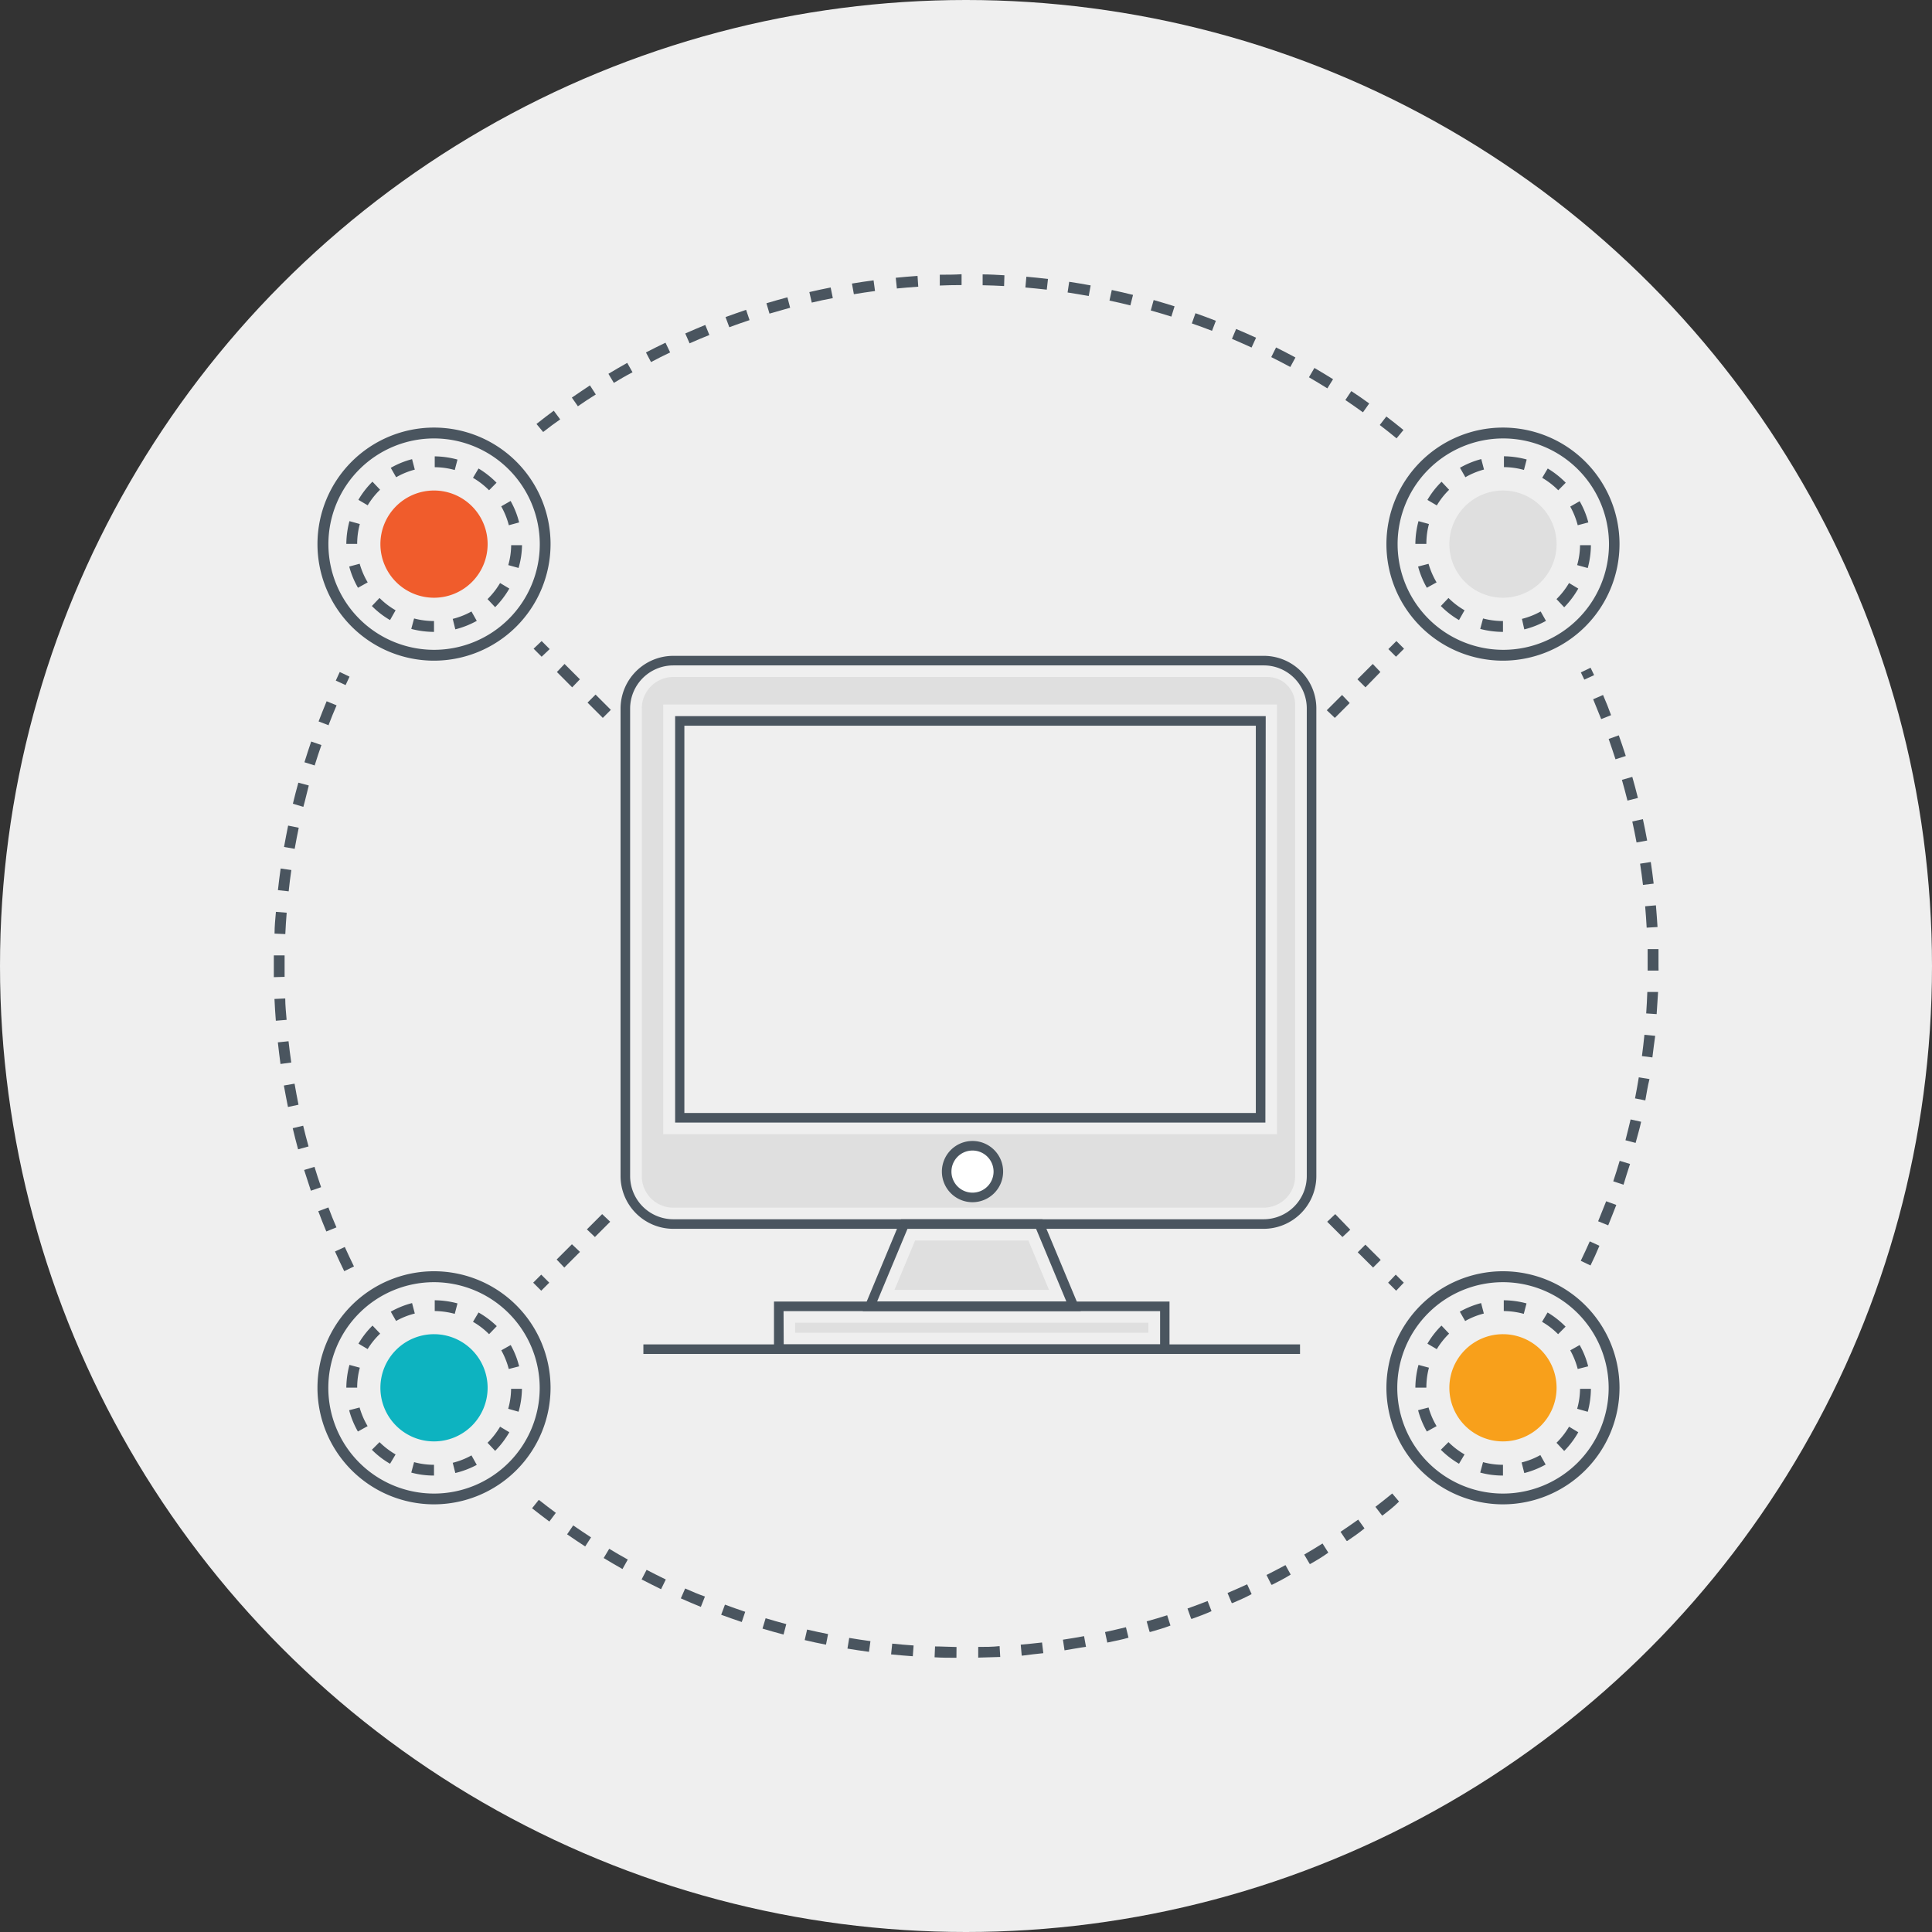 <?xml version="1.0" encoding="UTF-8"?> <svg xmlns="http://www.w3.org/2000/svg" viewBox="0 0 240.38 240.38"><rect x="0" y="0" width="240.38" height="240.38" fill="#333333" stroke="none"/><defs><style>.cls-1{fill:#efefef;}.cls-2{fill:#4a555f;}.cls-3{fill:#dfdfdf;}.cls-4{fill:#f05c2c;}.cls-5{fill:#0db3c0;}.cls-6{fill:#f8a01b;}.cls-7{fill:#fff;}</style></defs><g id="Layer_2" data-name="Layer 2"><g id="Layer_1-2" data-name="Layer 1"><circle class="cls-1" cx="120.19" cy="120.19" r="120.19"></circle><path class="cls-2" d="M166.08,89.32l-1-.95,1.9-1.9.95,1Zm3.81-3.8-1-1,1.91-1.91.95,1Zm3.8-3.81-.95-.95,1-1,.95.95Z"></path><path class="cls-2" d="M187,82.2a14.5,14.5,0,1,1,14.5-14.5A14.52,14.52,0,0,1,187,82.2Zm0-27.65A13.15,13.15,0,1,0,200.19,67.7,13.17,13.17,0,0,0,187,54.55Z"></path><path class="cls-2" d="M187,78.62a11.21,11.21,0,0,1-2.83-.37l.35-1.3a9.81,9.81,0,0,0,2.48.32Zm2.65-.32L189.36,77a9.35,9.35,0,0,0,2.33-.92l.66,1.17A11.11,11.11,0,0,1,189.69,78.3Zm-8.12-1.15a10.68,10.68,0,0,1-2.26-1.75l.95-1a9.45,9.45,0,0,0,2,1.53Zm13.07-1.61-.94-1a9.82,9.82,0,0,0,1.56-2l1.15.69A11.27,11.27,0,0,1,194.64,75.54Zm-17.07-2.41a11.06,11.06,0,0,1-1.09-2.64l1.3-.34a9.9,9.9,0,0,0,1,2.31Zm20-2.46-1.3-.36a9.47,9.47,0,0,0,.36-2.48l1.35,0A11.11,11.11,0,0,1,197.55,70.67Zm-20.08-3h-1.35a11.23,11.23,0,0,1,.39-2.83l1.3.36A9.39,9.39,0,0,0,177.47,67.66Zm18.85-2.32a9.71,9.71,0,0,0-.93-2.32l1.17-.67A10.71,10.71,0,0,1,197.62,65Zm-17.54-2.47-1.16-.68a10.66,10.66,0,0,1,1.76-2.26l.94,1A9.49,9.49,0,0,0,178.78,62.87ZM193.88,61a9.83,9.83,0,0,0-2-1.55l.69-1.16a11.27,11.27,0,0,1,2.24,1.77Zm-11.56-1.63-.67-1.17a10.86,10.86,0,0,1,2.65-1.08l.34,1.3A9.37,9.37,0,0,0,182.32,59.38Zm7.29-.9a9.47,9.47,0,0,0-2.49-.35l0-1.35a11.24,11.24,0,0,1,2.83.4Z"></path><path class="cls-3" d="M187,74.37a6.67,6.67,0,1,1,6.67-6.67A6.67,6.67,0,0,1,187,74.37Z"></path><path class="cls-2" d="M75,89.32l-1.9-1.9,1-1,1.9,1.9Zm-3.81-3.8-1.9-1.91.95-1,1.91,1.91Zm-3.8-3.81-1-1,1-.95,1,1Z"></path><path class="cls-2" d="M54,82.2a14.5,14.5,0,1,1,14.5-14.5A14.51,14.51,0,0,1,54,82.2Zm0-27.65A13.15,13.15,0,1,0,67.16,67.7,13.17,13.17,0,0,0,54,54.55Z"></path><path class="cls-2" d="M54,78.62a11.21,11.21,0,0,1-2.83-.37l.35-1.3a9.81,9.81,0,0,0,2.48.32Zm2.65-.32L56.33,77a9.35,9.35,0,0,0,2.33-.92l.66,1.17A11.11,11.11,0,0,1,56.66,78.3Zm-8.12-1.15a10.68,10.68,0,0,1-2.26-1.75l.95-1a9.45,9.45,0,0,0,2,1.53Zm13.07-1.61-.94-1a9.82,9.82,0,0,0,1.56-2l1.15.69A11.27,11.27,0,0,1,61.61,75.54ZM44.54,73.13a11.06,11.06,0,0,1-1.09-2.64l1.3-.35a9.8,9.8,0,0,0,1,2.32Zm20-2.46-1.3-.36a9.47,9.47,0,0,0,.36-2.48l1.35,0A10.68,10.68,0,0,1,64.52,70.67Zm-20.08-3H43.09a11.23,11.23,0,0,1,.39-2.83l1.29.36A9.38,9.38,0,0,0,44.44,67.66Zm18.85-2.32A9.71,9.71,0,0,0,62.36,63l1.17-.67A10.71,10.71,0,0,1,64.59,65ZM45.75,62.87l-1.16-.68a10.94,10.94,0,0,1,1.75-2.26l.95,1A9.49,9.49,0,0,0,45.75,62.87ZM60.85,61a9.83,9.83,0,0,0-2-1.55l.69-1.16a11.27,11.27,0,0,1,2.24,1.77ZM49.29,59.38l-.67-1.17a10.7,10.7,0,0,1,2.65-1.08l.34,1.3A9.37,9.37,0,0,0,49.29,59.38Zm7.29-.9a9.47,9.47,0,0,0-2.49-.35l0-1.35a11.24,11.24,0,0,1,2.83.4Z"></path><path class="cls-4" d="M54,74.37a6.67,6.67,0,1,1,6.67-6.67A6.67,6.67,0,0,1,54,74.37Z"></path><path class="cls-2" d="M67.34,160.59l-1-1,1-1,1,1Zm2.87-2.88-.95-1,1.9-1.9,1,.95Zm3.81-3.8-1-.95,1.9-1.9,1,.95Z"></path><path class="cls-2" d="M54,187.17a14.5,14.5,0,1,1,14.5-14.49A14.51,14.51,0,0,1,54,187.17Zm0-27.64a13.15,13.15,0,1,0,13.15,13.15A13.17,13.17,0,0,0,54,159.53Z"></path><path class="cls-2" d="M54,183.59a10.78,10.78,0,0,1-2.83-.37l.35-1.3a9.38,9.38,0,0,0,2.48.33Zm2.65-.32L56.33,182a9.35,9.35,0,0,0,2.33-.92l.66,1.18A11.08,11.08,0,0,1,56.66,183.27Zm-8.12-1.15a10.64,10.64,0,0,1-2.26-1.74l.95-.95a9.79,9.79,0,0,0,2,1.53Zm13.07-1.61-.94-1a9.88,9.88,0,0,0,1.56-2l1.15.69A11,11,0,0,1,61.61,180.51Zm-17.07-2.4a11,11,0,0,1-1.09-2.65l1.3-.34a9.8,9.8,0,0,0,1,2.32Zm20-2.46-1.3-.37a9.41,9.41,0,0,0,.36-2.48l1.35,0A10.81,10.81,0,0,1,64.52,175.65Zm-20.08-3H43.09a11.23,11.23,0,0,1,.39-2.83l1.29.35A9.44,9.44,0,0,0,44.44,172.63Zm18.85-2.32a9.71,9.71,0,0,0-.93-2.32l1.17-.66A10.49,10.49,0,0,1,64.59,170Zm-17.54-2.47-1.16-.68a10.88,10.88,0,0,1,1.75-2.25l.95,1A9.43,9.43,0,0,0,45.75,167.84ZM60.85,166a9.43,9.43,0,0,0-2-1.54l.69-1.16A11.22,11.22,0,0,1,61.81,165Zm-11.56-1.63-.67-1.17a10.91,10.91,0,0,1,2.65-1.07l.34,1.3A9.34,9.34,0,0,0,49.29,164.35Zm7.29-.9a10,10,0,0,0-2.49-.35l0-1.34a11.29,11.29,0,0,1,2.83.39Z"></path><path class="cls-5" d="M54,179.34a6.67,6.67,0,1,1,6.67-6.66A6.67,6.67,0,0,1,54,179.34Z"></path><path class="cls-2" d="M173.71,160.59l-1-1,.95-1,1,1Zm-2.87-2.88-1.91-1.9.95-.95,1.91,1.9Zm-3.81-3.8-1.9-1.9,1-.95L168,153Z"></path><path class="cls-2" d="M187,187.17a14.5,14.5,0,1,1,14.5-14.49A14.51,14.51,0,0,1,187,187.17Zm0-27.64a13.15,13.15,0,1,0,13.15,13.15A13.17,13.17,0,0,0,187,159.53Z"></path><path class="cls-2" d="M187,183.59a10.78,10.78,0,0,1-2.83-.37l.35-1.3a9.38,9.38,0,0,0,2.48.33Zm2.65-.32-.33-1.31a9.35,9.35,0,0,0,2.33-.92l.66,1.18A11.08,11.08,0,0,1,189.69,183.27Zm-8.12-1.15a11,11,0,0,1-2.26-1.74l.95-.95a9.79,9.79,0,0,0,2,1.53Zm13.07-1.61-.94-1a9.54,9.54,0,0,0,1.56-2l1.15.69A11,11,0,0,1,194.64,180.51Zm-17.07-2.4a11,11,0,0,1-1.09-2.65l1.3-.34a9.8,9.8,0,0,0,1,2.32Zm20-2.46-1.3-.37a9.41,9.41,0,0,0,.36-2.48l1.35,0A11.25,11.25,0,0,1,197.55,175.65Zm-20.08-3h-1.35a11.17,11.17,0,0,1,.39-2.83l1.3.35A9.45,9.45,0,0,0,177.47,172.63Zm18.85-2.32a9.71,9.71,0,0,0-.93-2.32l1.17-.66a10.64,10.64,0,0,1,1.06,2.65Zm-17.54-2.47-1.16-.68a10.88,10.88,0,0,1,1.75-2.25l.95,1A9.76,9.76,0,0,0,178.78,167.84Zm15.1-1.86a9.43,9.43,0,0,0-2-1.54l.69-1.16a11.14,11.14,0,0,1,2.24,1.76Zm-11.56-1.63-.67-1.17a11.07,11.07,0,0,1,2.65-1.07l.34,1.3A9.34,9.34,0,0,0,182.32,164.35Zm7.29-.9a9.91,9.91,0,0,0-2.49-.35l0-1.34a11.29,11.29,0,0,1,2.83.39Z"></path><path class="cls-6" d="M187,179.34a6.67,6.67,0,1,1,6.67-6.66A6.67,6.67,0,0,1,187,179.34Z"></path><path class="cls-2" d="M197.89,157.45l-1.21-.58c.39-.8.76-1.61,1.12-2.42L199,155C198.66,155.82,198.29,156.64,197.89,157.45Zm2.19-5-1.24-.5q.49-1.25,1-2.49l1.26.46C200.75,150.81,200.42,151.66,200.08,152.49ZM202,147.4l-1.28-.42c.28-.84.55-1.69.8-2.55l1.29.39Q202.38,146.13,202,147.4Zm1.54-5.19-1.3-.34c.22-.86.44-1.73.64-2.59l1.31.29C204,140.46,203.73,141.33,203.5,142.21Zm1.21-5.29-1.32-.26c.17-.87.33-1.74.47-2.62l1.33.22C205,135.15,204.88,136,204.71,136.92Zm.88-5.35-1.34-.17c.12-.88.22-1.76.31-2.65l1.34.13C205.81,129.78,205.7,130.68,205.59,131.57Zm.53-5.39-1.34-.09c.06-.89.11-1.77.14-2.67l1.34,0C206.23,124.38,206.18,125.28,206.12,126.18Zm.2-5.42H205v-.51q0-1.09,0-2.16l1.35,0c0,.73,0,1.46,0,2.2Zm-1.48-5.34c-.05-.89-.11-1.78-.19-2.66l1.34-.12c.08.9.14,1.8.2,2.7Zm-.46-5.32q-.16-1.34-.36-2.64l1.33-.21c.13.9.26,1.79.36,2.69Zm-.8-5.28c-.16-.87-.34-1.75-.53-2.61l1.32-.29c.19.88.37,1.77.53,2.66Zm-1.13-5.21q-.33-1.31-.69-2.58l1.29-.37c.25.87.48,1.74.7,2.62ZM201,94.47c-.27-.85-.56-1.69-.85-2.53l1.26-.45c.31.85.59,1.71.87,2.57Zm-1.78-5c-.33-.83-.67-1.65-1-2.47l1.23-.53c.36.83.7,1.67,1,2.51Zm-2.1-4.91-.43-.9,1.21-.58c.15.3.29.61.44.92Z"></path><path class="cls-2" d="M173.76,54.54c-.68-.56-1.38-1.12-2.09-1.66l.82-1.06q1.08.82,2.13,1.68ZM67.58,53.75l-.83-1c.7-.56,1.42-1.11,2.15-1.65l.8,1.08C69,52.66,68.28,53.2,67.58,53.75Zm102-2.45q-1.08-.78-2.19-1.53l.74-1.11c.76.5,1.5,1,2.23,1.54Zm-97.66-.73-.77-1.1c.74-.52,1.49-1,2.25-1.52l.73,1.13C73.34,49.57,72.6,50.06,71.87,50.57Zm93.23-2.25c-.76-.47-1.52-.93-2.29-1.38l.68-1.16c.78.46,1.55.92,2.32,1.4Zm-88.76-.66-.69-1.15c.77-.46,1.55-.92,2.34-1.36l.66,1.17C77.87,46.75,77.1,47.2,76.34,47.66Zm84.15-2q-1.17-.63-2.37-1.23l.6-1.2c.81.4,1.61.82,2.41,1.25ZM81,45.05l-.63-1.2c.8-.41,1.61-.82,2.43-1.21l.58,1.21C82.58,44.23,81.78,44.63,81,45.05Zm74.72-1.81c-.81-.37-1.62-.73-2.44-1.08l.52-1.23c.84.35,1.66.72,2.48,1.09ZM85.8,42.72l-.54-1.23c.82-.36,1.66-.72,2.49-1.06l.51,1.25C87.44,42,86.62,42.36,85.8,42.72Zm65-1.56c-.83-.32-1.66-.63-2.51-.92l.45-1.27c.85.3,1.7.61,2.54.94Zm-60.06-.45-.47-1.26c.85-.31,1.7-.61,2.56-.9l.43,1.28C92.42,40.11,91.58,40.4,90.75,40.71Zm55-1.32c-.85-.27-1.7-.52-2.56-.76l.36-1.3c.88.25,1.74.51,2.6.78Zm-50-.37-.38-1.29c.86-.26,1.73-.5,2.61-.74l.34,1.3C97.52,38.52,96.66,38.76,95.81,39ZM140.64,38c-.86-.22-1.72-.42-2.6-.6l.29-1.32c.88.19,1.76.39,2.64.61ZM101,37.65l-.3-1.31c.88-.2,1.76-.4,2.65-.57l.27,1.32C102.71,37.26,101.84,37.45,101,37.65Zm34.46-.82c-.87-.16-1.75-.3-2.63-.44l.2-1.33c.89.14,1.78.28,2.67.45Zm-29.22-.22L106,35.28c.89-.15,1.79-.28,2.69-.4l.18,1.33C108,36.33,107.09,36.46,106.21,36.61Zm24-.57c-.88-.1-1.77-.19-2.66-.27l.12-1.34c.9.08,1.8.17,2.69.28Zm-18.65-.14-.14-1.34c.9-.09,1.8-.17,2.71-.23l.09,1.34C113.28,35.74,112.39,35.81,111.51,35.9Zm13.34-.31c-.89-.05-1.78-.08-2.67-.1l0-1.35c.91,0,1.81.06,2.71.11Zm-8-.06,0-1.35c.9,0,1.8,0,2.71-.06v1.35Q118.18,35.47,116.84,35.53Z"></path><path class="cls-2" d="M42.83,158.16c-.4-.81-.78-1.63-1.15-2.45l1.22-.56c.37.82.75,1.62,1.14,2.42Zm-2.23-4.94c-.35-.83-.68-1.67-1-2.52l1.26-.47c.31.83.64,1.66,1,2.48Zm-1.92-5.07q-.43-1.28-.84-2.58l1.29-.39c.26.85.53,1.69.82,2.53ZM37.09,143c-.24-.87-.46-1.75-.67-2.63l1.3-.31c.21.87.43,1.73.67,2.58Zm-1.26-5.27q-.27-1.33-.51-2.67l1.33-.23c.15.88.32,1.76.49,2.62Zm-.93-5.35c-.12-.89-.23-1.78-.33-2.69l1.33-.14c.1.89.21,1.77.34,2.65ZM34.32,127c-.07-.9-.13-1.8-.17-2.71l1.34-.06c0,.89.1,1.78.17,2.66Zm-.25-5.42c0-.43,0-.87,0-1.3s0-.94,0-1.41l1.34,0c0,.46,0,.92,0,1.39s0,.85,0,1.28Zm1.43-5.36-1.34-.06c0-.91.09-1.81.17-2.71l1.34.11C35.6,114.41,35.54,115.3,35.5,116.19Zm.42-5.32-1.34-.15c.1-.9.21-1.8.34-2.69l1.33.19C36.13,109.1,36,110,35.92,110.87Zm.75-5.29-1.33-.23c.16-.89.33-1.78.51-2.66l1.32.27C37,103.83,36.82,104.7,36.67,105.58Zm1.08-5.22L36.44,100c.21-.88.44-1.75.68-2.62l1.3.35C38.18,98.63,38,99.49,37.75,100.36Zm1.41-5.15-1.28-.4q.4-1.29.84-2.58l1.27.44C39.7,93.51,39.43,94.36,39.16,95.21Zm1.74-5-1.26-.48c.32-.84.66-1.68,1-2.51l1.24.51C41.55,88.5,41.22,89.33,40.9,90.16ZM43,85.24l-1.22-.56c.16-.36.33-.71.49-1.07l1.22.58Z"></path><path class="cls-2" d="M157.21,152.89H83.78a6.57,6.57,0,0,1-6.57-6.56V88.16a6.57,6.57,0,0,1,6.57-6.56h73.47a6.54,6.54,0,0,1,6.53,6.53v58.2A6.57,6.57,0,0,1,157.21,152.89ZM83.78,82.79a5.38,5.38,0,0,0-5.38,5.37v58.17a5.38,5.38,0,0,0,5.38,5.37h73.43a5.38,5.38,0,0,0,5.38-5.37V88.13a5.35,5.35,0,0,0-5.34-5.34Zm73.66,56.88H84V89.1h73.48Zm-72.29-1.19h71.1V90.29H85.15Z"></path><path class="cls-3" d="M83.78,84.23a3.93,3.93,0,0,0-3.93,3.93v58.17a3.93,3.93,0,0,0,3.93,3.93h73.43a3.93,3.93,0,0,0,3.93-3.93V87.66h0a3.43,3.43,0,0,0-3.43-3.43Zm75.1,56.89H82.52V87.66h76.36Z"></path><path class="cls-2" d="M134.47,163.13H107.34l4.76-11.43h17.6Zm-25.34-1.19h23.55l-3.77-9.05h-16Z"></path><polygon class="cls-3" points="111.29 160.49 113.86 154.34 127.95 154.34 130.52 160.49 111.29 160.49"></polygon><path class="cls-2" d="M145.51,168.46H96.3v-6.52h49.21Zm-48-1.19h46.83v-4.14H97.49Z"></path><rect class="cls-3" x="98.93" y="164.57" width="43.95" height="1.25"></rect><rect class="cls-2" x="80.05" y="167.27" width="81.7" height="1.19"></rect><circle class="cls-7" cx="120.97" cy="145.77" r="3.22"></circle><path class="cls-2" d="M121,149.58a3.81,3.81,0,1,1,3.81-3.81A3.82,3.82,0,0,1,121,149.58Zm0-6.43a2.62,2.62,0,1,0,2.62,2.62A2.62,2.62,0,0,0,121,143.15Z"></path><path class="cls-2" d="M119,206.26c-.91,0-1.82,0-2.72-.06l.06-1.35c.88,0,1.77.06,2.67.07Zm2.71,0,0-1.35c.89,0,1.78,0,2.66-.1l.08,1.35C123.56,206.18,122.66,206.22,121.75,206.24Zm-8.14-.19c-.9-.06-1.8-.14-2.7-.23l.14-1.34c.88.09,1.77.17,2.66.23Zm13.55-.1-.12-1.34c.89-.08,1.77-.17,2.65-.27l.16,1.33C129,205.78,128.06,205.87,127.16,206Zm-19-.45c-.89-.12-1.79-.25-2.68-.4l.22-1.33c.88.15,1.76.28,2.64.4Zm24.33-.18-.2-1.33c.88-.13,1.76-.28,2.63-.44l.24,1.33C134.32,205,133.43,205.18,132.54,205.32Zm-29.68-.71c-.89-.17-1.77-.36-2.65-.57l.3-1.31c.87.2,1.74.39,2.61.56Zm35-.26-.28-1.31c.87-.19,1.74-.39,2.6-.6l.32,1.3C139.63,204,138.75,204.16,137.86,204.35Zm-40.28-1c-.88-.23-1.75-.48-2.62-.74l.39-1.29c.85.26,1.71.5,2.57.73Zm45.54-.34-.36-1.3c.86-.24,1.71-.49,2.55-.76l.41,1.28C144.86,202.55,144,202.8,143.12,203.05Zm-50.74-1.22c-.86-.29-1.71-.59-2.56-.9l.47-1.26c.83.31,1.67.6,2.52.89Zm55.91-.41-.45-1.27c.84-.3,1.68-.61,2.5-.93l.49,1.26C150,200.8,149.14,201.12,148.29,201.42Zm-61-1.47c-.84-.34-1.67-.7-2.49-1.06l.54-1.23c.81.36,1.63.71,2.46,1Zm66.05-.49-.52-1.24c.82-.35,1.63-.71,2.44-1.08l.56,1.22C155,198.74,154.18,199.1,153.34,199.46Zm-71-1.71c-.81-.4-1.62-.8-2.42-1.22l.62-1.19c.79.41,1.59.81,2.39,1.2Zm75.93-.57-.6-1.2c.79-.4,1.58-.81,2.36-1.23l.65,1.18C159.87,196.36,159.07,196.78,158.26,197.18Zm-80.73-1.94c-.79-.45-1.57-.9-2.34-1.37l.69-1.15c.76.46,1.53.91,2.31,1.34Zm85.5-.64-.68-1.16q1.16-.67,2.28-1.38l.72,1.14C164.58,193.68,163.81,194.15,163,194.6Zm-90.14-2.17c-.76-.49-1.51-1-2.25-1.51l.76-1.11c.74.51,1.47,1,2.22,1.49Zm94.73-.7-.75-1.12c.74-.5,1.47-1,2.2-1.52l.78,1.09C169.12,190.71,168.37,191.22,167.62,191.73Zm-99.19-2.4c-.72-.54-1.44-1.09-2.15-1.65l.84-1.05c.7.55,1.4,1.09,2.12,1.62Zm103.6-.76-.82-1.07c.71-.54,1.4-1.09,2.09-1.66l.85,1C173.45,187.46,172.74,188,172,188.57Z"></path></g></g></svg> 